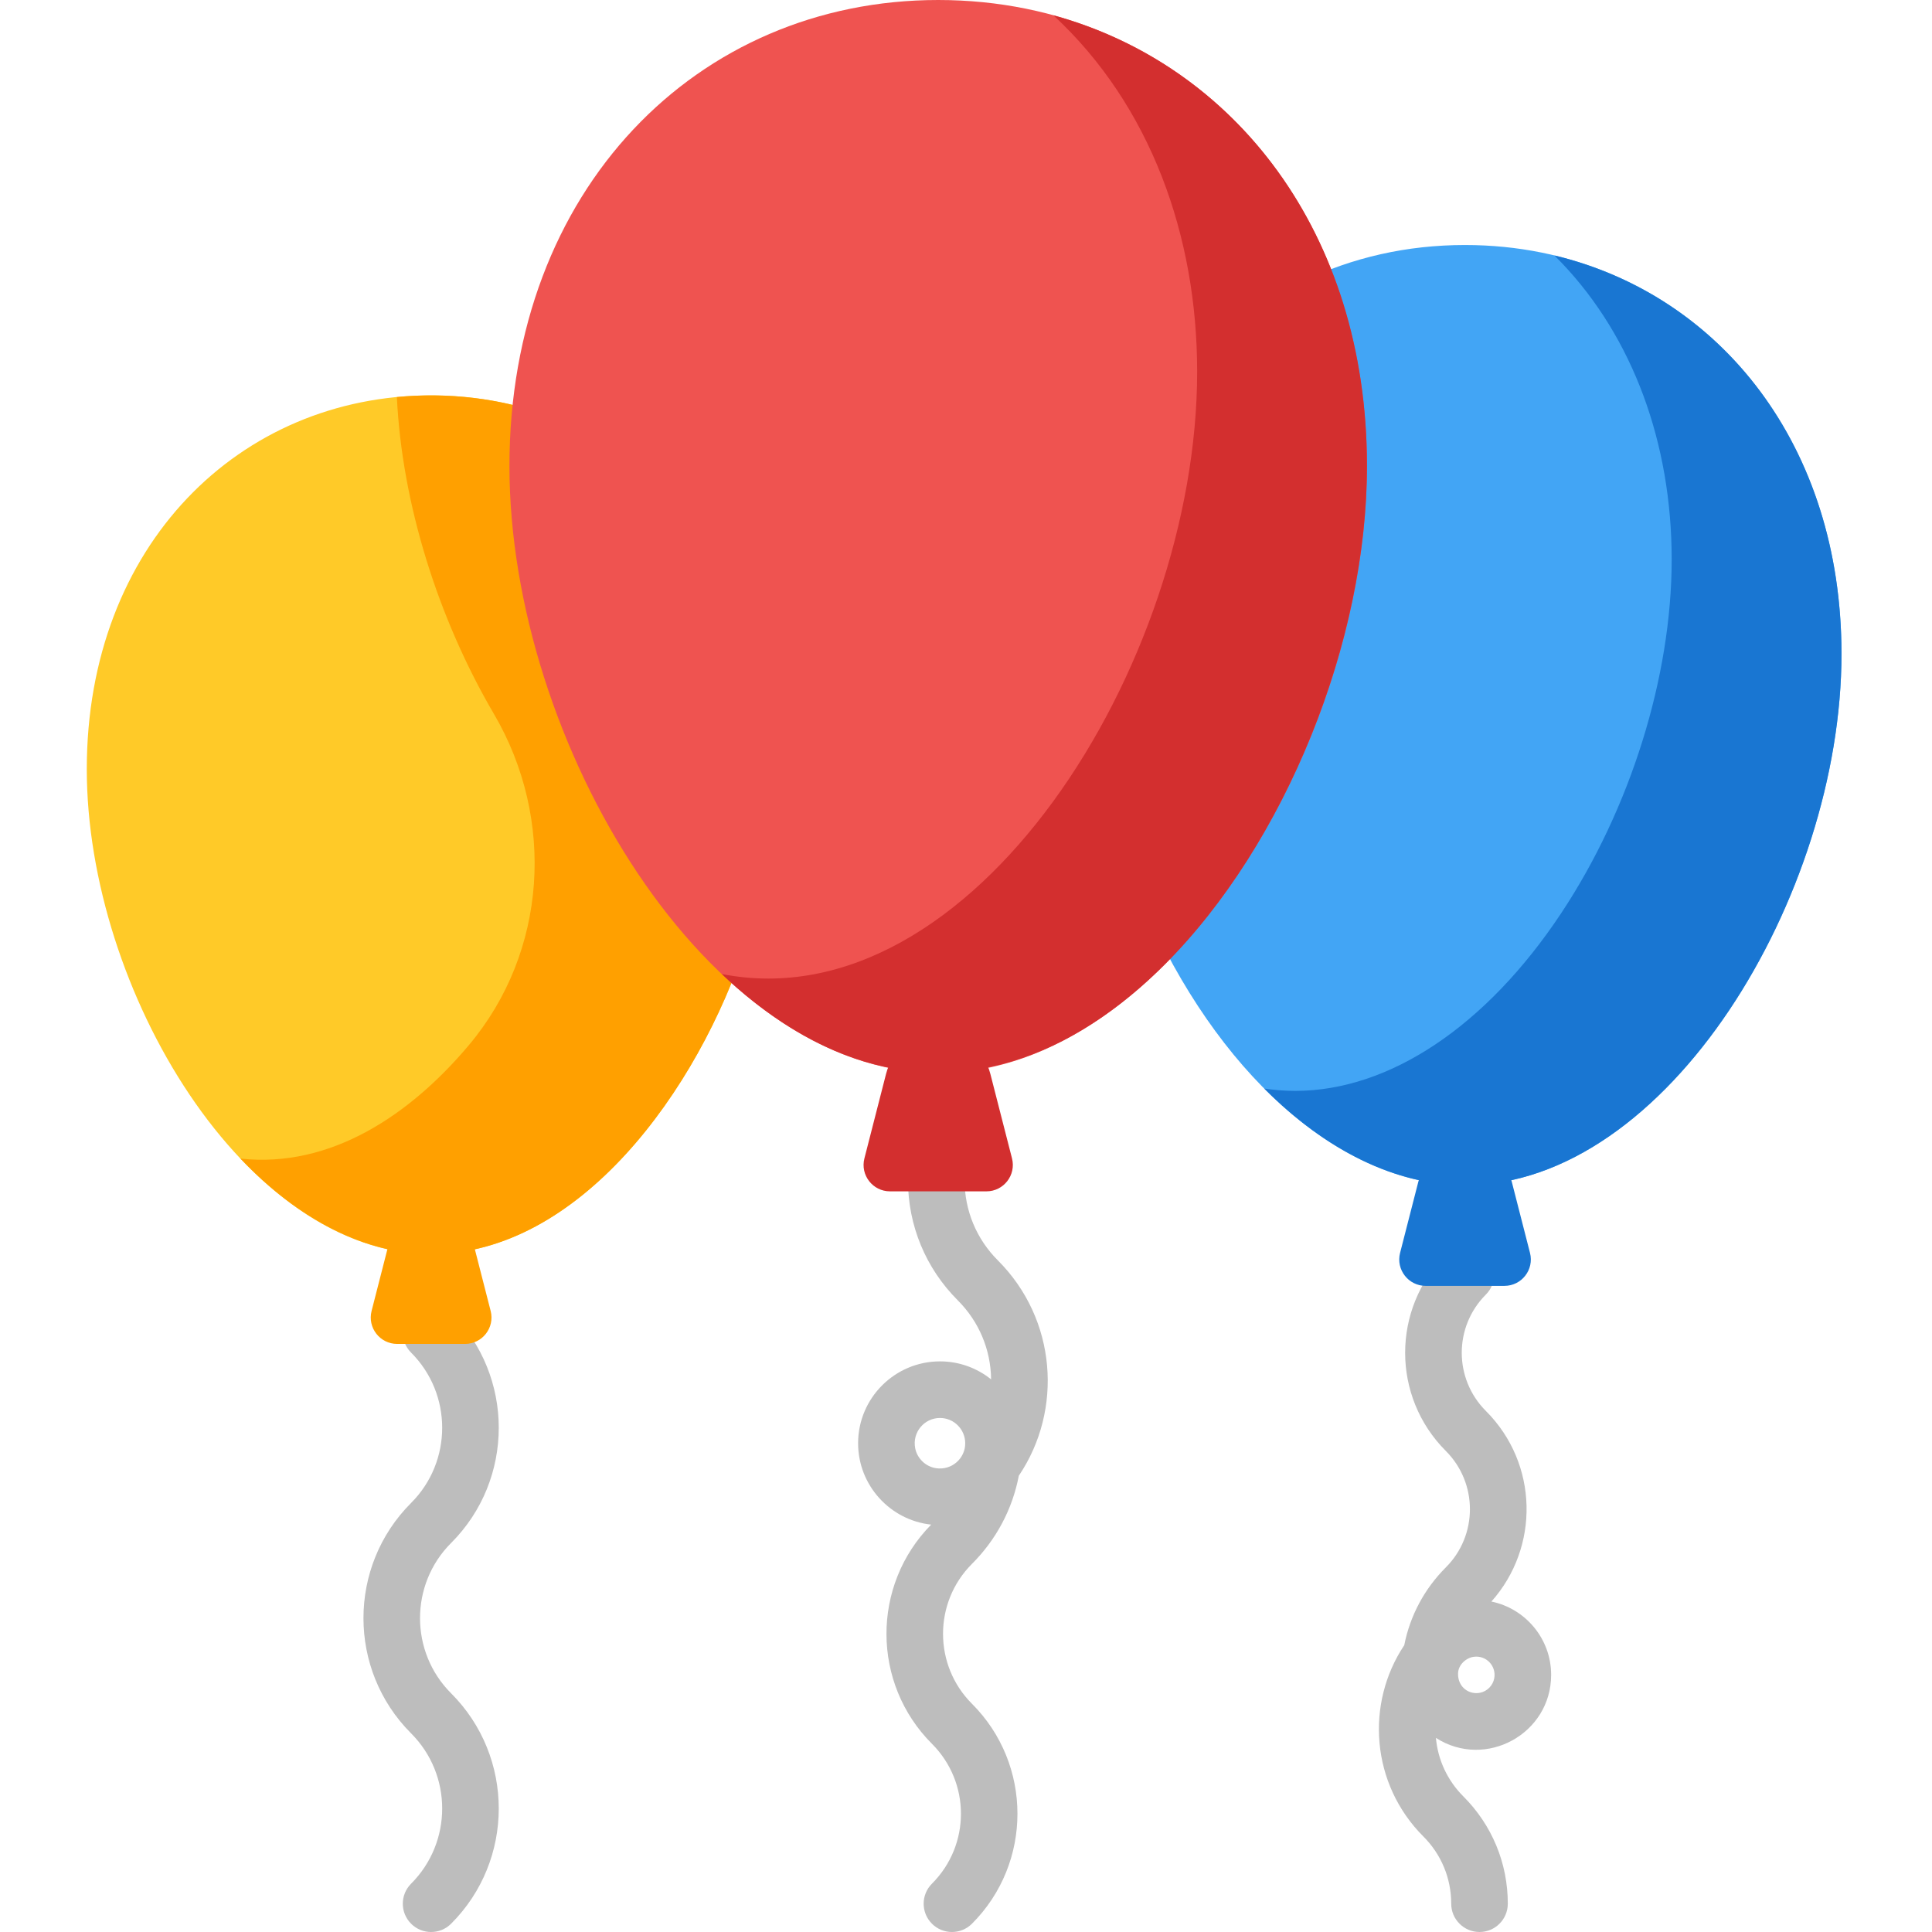 <?xml version="1.0" encoding="UTF-8"?> <svg xmlns="http://www.w3.org/2000/svg" height="512pt" viewBox="-23 0 512 512" width="512pt"> <path d="m85.945 509.805c-2.93-2.93-2.93-7.68 0-10.609 10.984-10.984 10.984-28.855 0-39.84-16.832-16.836-16.832-44.223 0-61.059 10.984-10.984 10.984-28.855 0-39.844-2.93-2.926-2.93-7.676 0-10.605 2.93-2.926 7.68-2.926 10.605 0 16.836 16.836 16.836 44.223 0 61.059-10.984 10.984-10.984 28.855 0 39.84 16.836 16.836 16.836 44.227 0 61.059-2.926 2.926-7.676 2.926-10.605 0zm0 0" fill="#bdbdbd"></path> <path d="m173.277 241.898c-28.227-30.246-47.98-80.379-46.141-124.445.133-3.277-1.875-6.262-4.965-7.371-9.809-3.516-20.211-5.297-30.922-5.297-50.727 0-91.25 39.719-91.25 99.051 0 58.531 42.121 128.516 91.25 128.516 39.023 0 70.734-43.035 83.684-83.023.836-2.594.203-5.438-1.656-7.43zm0 0" fill="#ffca28"></path> <path d="m173.277 241.898c-28.227-30.246-47.98-80.379-46.141-124.445.133-3.277-1.875-6.262-4.965-7.371-12.691-4.547-26.383-6.168-39.996-4.859 1.336 28.164 10.879 58.648 25.73 83.996 16.316 27.848 14.121 63.066-6.656 87.766-15.488 18.406-36.555 32.664-60.527 30.055 15.465 16.285 33.184 25.312 50.527 25.312 39.023 0 70.734-43.039 83.68-83.023.84-2.594.207-5.438-1.652-7.43zm0 0" fill="#ffa000"></path> <path d="m223.977 509.805c-2.93-2.93-2.93-7.68 0-10.609 10.246-10.246 10.246-26.824 0-37.07-16.004-16.004-16.07-42-.203-58.086-10.871-1.164-19.367-10.395-19.367-21.566 0-11.961 9.734-21.695 21.695-21.695 5.121 0 9.836 1.785 13.551 4.766-.094-7.906-3.219-15.324-8.816-20.926-8.523-8.52-13.215-19.848-13.215-31.898 0-4.145 3.359-7.5 7.5-7.5s7.5 3.355 7.5 7.5c0 8.043 3.133 15.605 8.82 21.293 15.613 15.613 17.312 39.656 5.555 57.07-1.676 8.793-5.938 16.887-12.414 23.359-10.223 10.223-10.223 26.855 0 37.074 16.07 16.07 16.07 42.219 0 58.289-2.93 2.926-7.68 2.926-10.605 0zm2.125-134.027c-4.125 0-7.387 3.75-6.566 8.02.523 2.703 2.754 4.852 5.477 5.281 4.227.664 7.789-2.613 7.781-6.566 0-.008 0-.02 0-.027 0-3.703-3-6.707-6.691-6.707zm0 0" fill="#bdbdbd"></path> <path d="m369.086 512c-4.141 0-7.5-3.359-7.5-7.5 0-6.73-2.621-13.059-7.383-17.82-13.887-13.891-15.391-35.215-5.059-50.688 1.52-7.758 5.301-14.898 11.023-20.621 8.504-8.504 8.504-22.34 0-30.844-14.387-14.387-14.387-37.672 0-52.059 2.93-2.93 7.68-2.93 10.605 0 2.93 2.93 2.93 7.676 0 10.605-8.523 8.523-8.523 22.32 0 30.844 13.996 13.996 14.258 36.18 1.465 50.508 9.027 1.859 15.832 9.863 15.832 19.434 0 15.66-17.402 25.141-30.539 16.699.531 5.863 3.066 11.301 7.281 15.516 7.59 7.594 11.773 17.688 11.773 28.426 0 4.141-3.359 7.5-7.5 7.5zm-5.691-68.43c-.031 3.574 2.953 5.633 5.879 5.02 1.867-.391 3.359-1.926 3.711-3.797.625-3.32-2.172-6.199-5.469-5.719-1.926.277-4.102 2.039-4.121 4.496zm0 0" fill="#bdbdbd"></path> <path d="m365.254 64.93c-15.301 0-29.801 3.254-43.105 9.676-3.375 1.625-5.027 5.492-3.879 9.055 3.973 12.324 5.988 25.73 5.988 39.848 0 38.395-16.172 82.605-41.207 112.637-1.855 2.227-2.262 5.328-1.039 7.961 20.051 43.172 51.945 69.992 83.238 69.992 53.664 0 99.762-76.75 99.762-140.816 0-64.691-44.074-108.352-99.758-108.352zm0 0" fill="#42a5f5"></path> <path d="m388.934 67.699c.672.668 1.336 1.34 1.992 2.031 18.758 19.727 29.086 47.625 29.086 78.551 0 31.062-10.953 66.113-29.305 93.762-19.844 29.902-45.523 47.055-70.457 47.055-2.734 0-5.477-.219-8.215-.621 16.27 16.367 34.844 25.621 53.215 25.621 53.664 0 99.762-76.75 99.762-140.816 0-55.441-32.191-95.062-76.078-105.582zm0 0" fill="#1976d2"></path> <path d="m225.633 0c-63.988 0-113.625 50.336-113.625 123.508 0 73.312 52.758 160.848 113.625 160.848 60.977 0 113.625-87.691 113.625-160.848 0-73.121-49.586-123.508-113.625-123.508zm0 0" fill="#ef5350"></path> <path d="m256.18 4.07c25.789 23.902 38.078 58.512 38.078 94.438 0 77.801-59.707 172.613-125.984 159.617 84.949 80.328 170.984-42.016 170.984-134.617 0-62.148-35.312-106.309-83.078-119.438zm0 0" fill="#d32f2f"></path> <path d="m82.254 356.152c-4.57 0-7.914-4.305-6.781-8.738l4.258-16.621c1.348-5.266 6.086-8.941 11.52-8.941s10.172 3.676 11.52 8.941l4.258 16.621c1.133 4.43-2.207 8.738-6.781 8.738zm0 0" fill="#ffa000"></path> <path d="m212.859 315.719c-4.574 0-7.918-4.309-6.781-8.738l5.738-22.398c1.617-6.312 7.297-10.727 13.816-10.727 6.52 0 12.203 4.41 13.82 10.727l5.738 22.398c1.133 4.43-2.211 8.738-6.781 8.738zm0 0" fill="#d32f2f"></path> <path d="m354.816 340.77c-4.57 0-7.914-4.305-6.781-8.734l4.824-18.82c1.449-5.664 6.547-9.617 12.395-9.617 5.844 0 10.941 3.953 12.391 9.617l4.82 18.816c1.137 4.43-2.207 8.738-6.781 8.738zm0 0" fill="#1976d2"></path> </svg> 